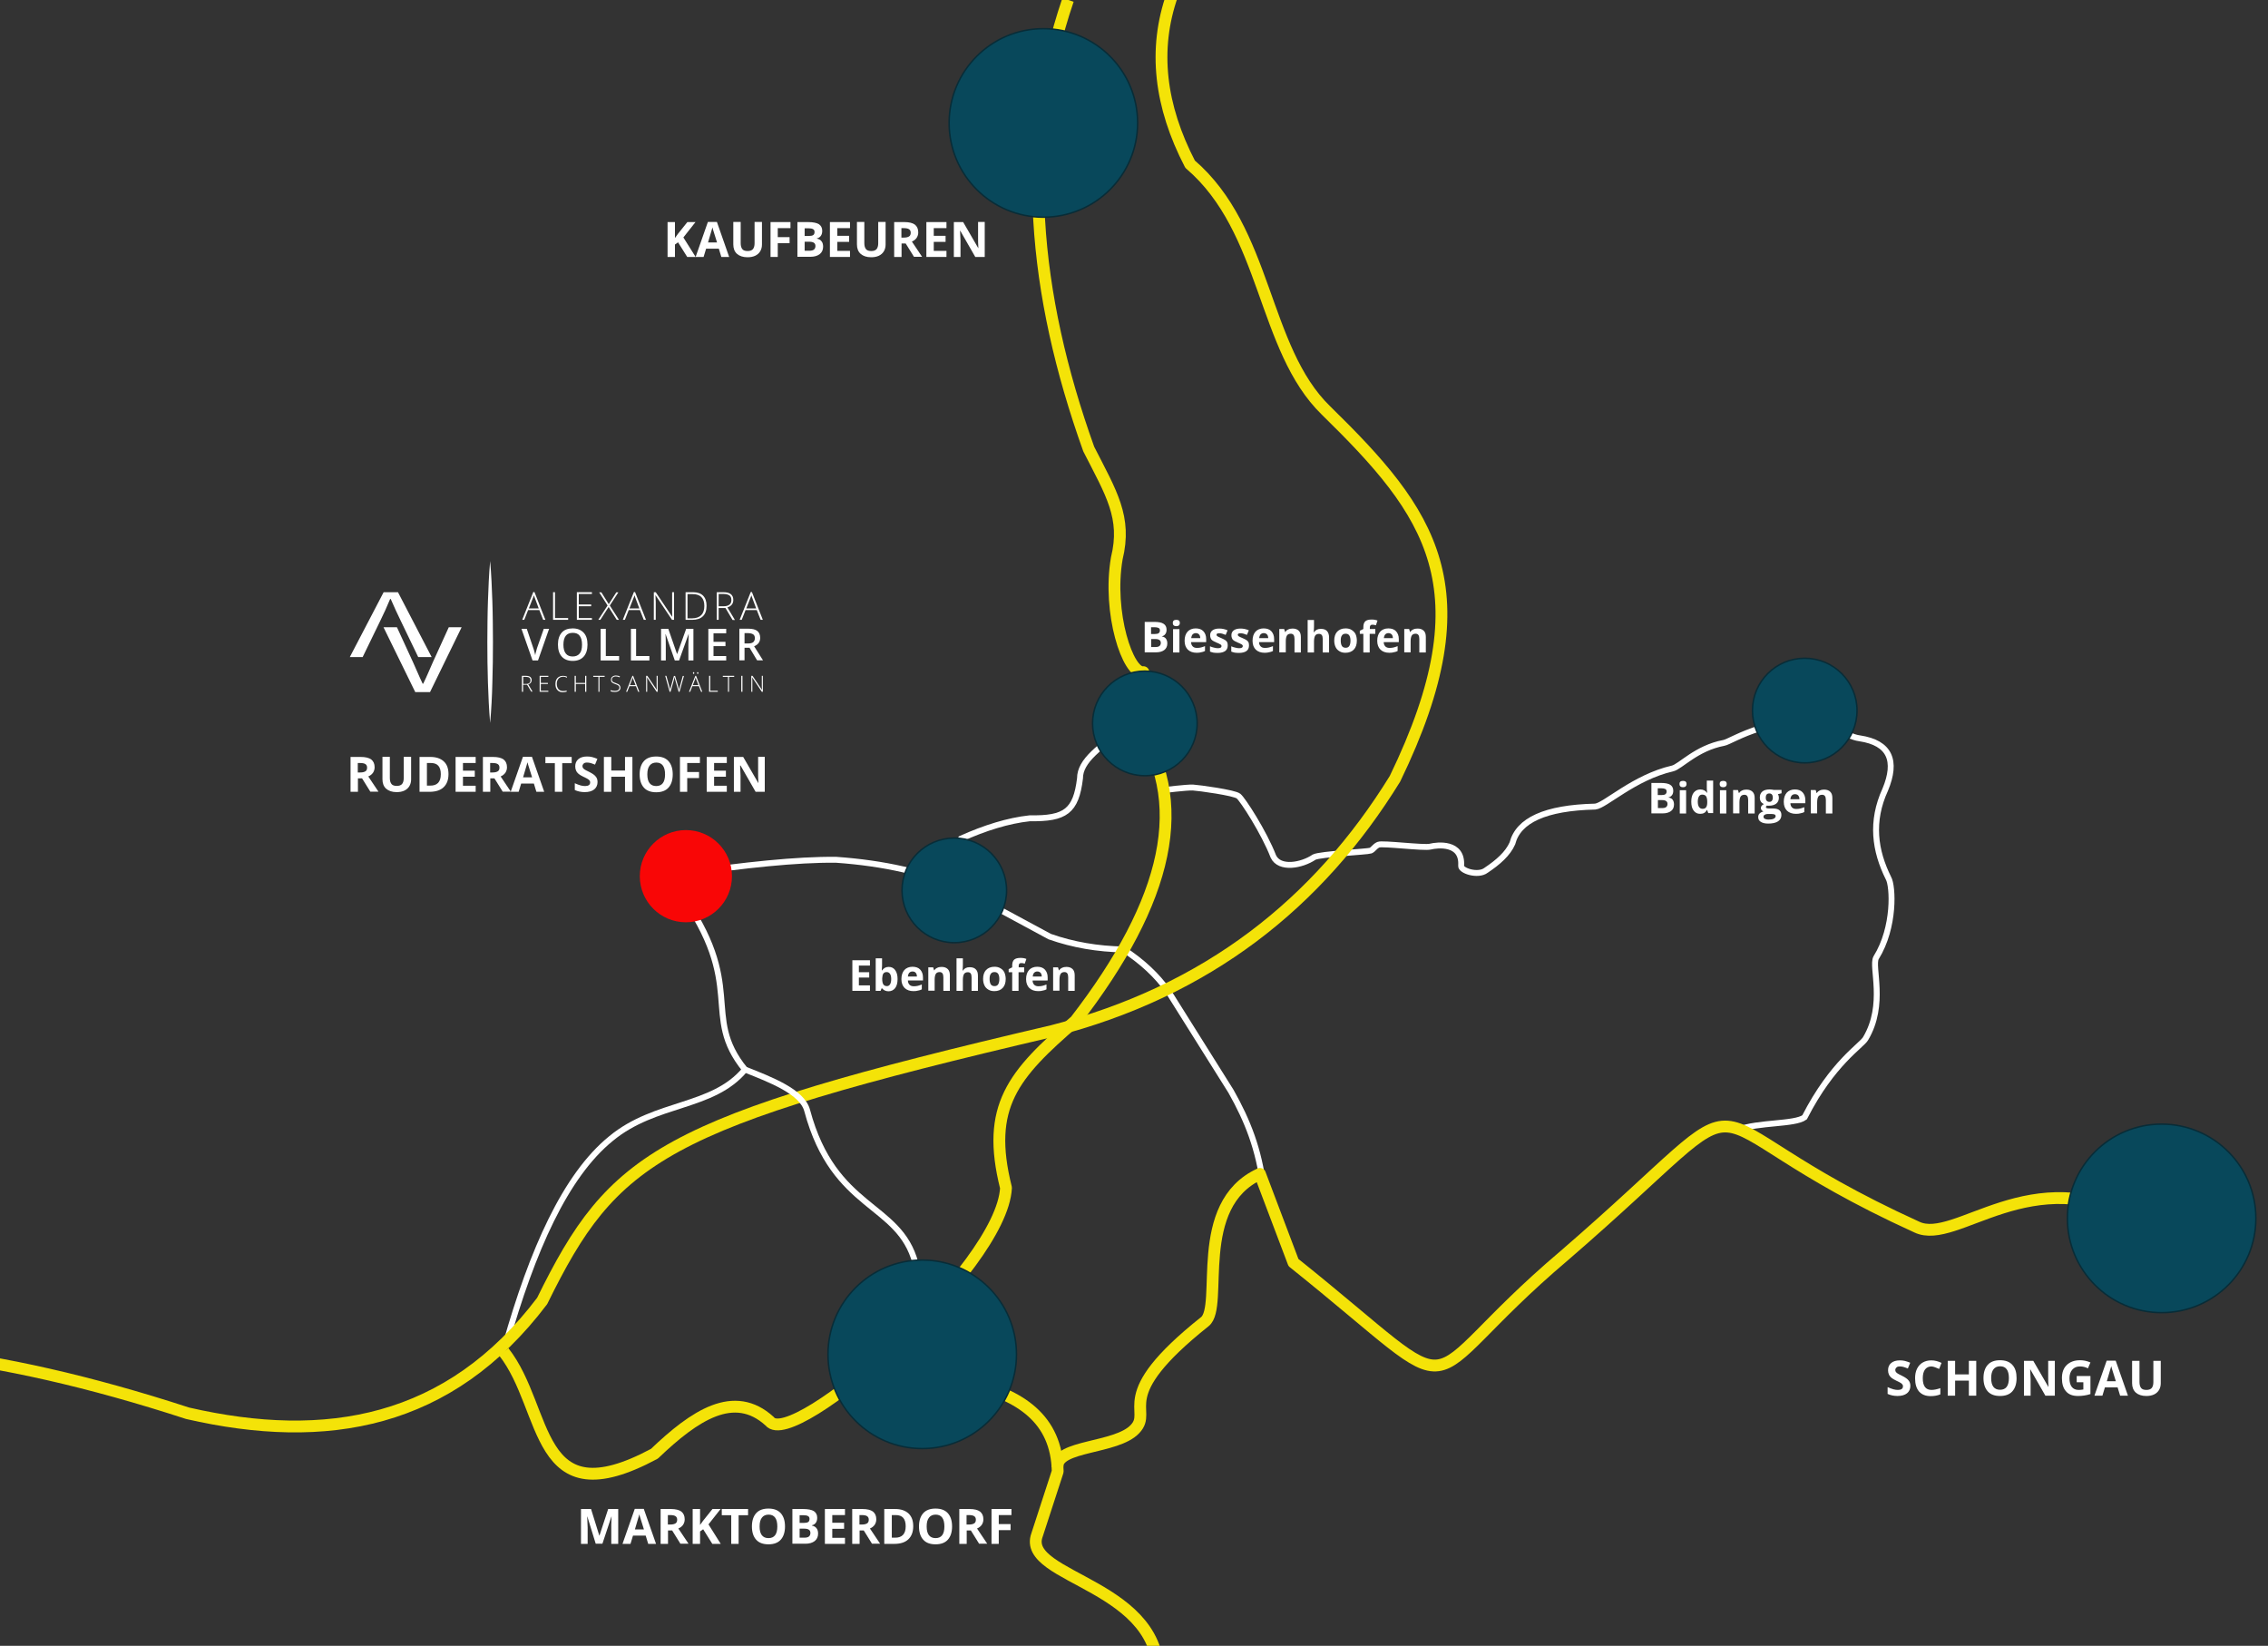 <?xml version="1.0" encoding="utf-8"?>
<!-- Generator: Adobe Illustrator 25.3.0, SVG Export Plug-In . SVG Version: 6.00 Build 0)  -->
<svg version="1.1" id="Ebene_2" xmlns="http://www.w3.org/2000/svg" xmlns:xlink="http://www.w3.org/1999/xlink" x="0px" y="0px"
	 viewBox="0 0 1535.3 1113.9" style="enable-background:new 0 0 1535.3 1113.9;" xml:space="preserve">
<rect x="0" y="0" width="1535.3" height="1113.9" fill="#333333" stroke="none"/>
<style type="text/css">
	.st0{clip-path:url(#SVGID_2_);fill:none;stroke:#FFFFFF;stroke-width:4;stroke-miterlimit:10;}
	.st1{clip-path:url(#SVGID_2_);fill:none;stroke:#F4E308;stroke-width:8;stroke-linejoin:round;stroke-miterlimit:10;}
	.st2{clip-path:url(#SVGID_2_);}
	.st3{fill:#08485B;stroke:#082C37;stroke-miterlimit:10;}
	.st4{clip-path:url(#SVGID_2_);fill:#F90606;}
	.st5{fill:#FFFFFF;}
</style>
<g>
	<defs>
		<rect id="SVGID_1_" x="-11.9" y="-10" width="1559.1" height="1133.9"/>
	</defs>
	<clipPath id="SVGID_2_">
		<use xlink:href="#SVGID_1_"  style="overflow:visible;"/>
	</clipPath>
	<path class="st0" d="M342.3,909.9c18-63.6,40.4-114.2,71.3-139.3c30.3-25.1,68.7-20.3,90.7-46.7c-30.3-37.3,2-56-44.7-120.7"/>
	<path class="st0" d="M787.3,534.8c0,0,16.2-2,20.2-1.8c3.9,0.2,28.1,3.5,30.9,5.8c2.9,2.3,17.3,24.6,23.6,40.9
		c4.2,8.8,19.2,6.1,27.6,0.4c4.2-2.1,36.1-3.6,38.2-4.4c2.1-0.9,2.6-2.8,5.3-4c2.7-1.2,30.8,2.4,35.1,1.3c4.8-1.2,22-3.2,20.9,12.9
		c-0.5,3.4,11.5,7.3,16.9,3.1c8.1-5.4,14.7-11.2,17.8-18.2c4-15.6,22.2-24.1,56-24.9c6.6-0.5,26.3-19.8,52.4-25.8
		c5.3-1.2,16.1-13.8,34.7-17.3c5.3-0.8,35.5-22.1,75.1-10.7c6.1,3.9,12,7,16.9,7.6c20.5,3.1,25.4,15.2,17.3,34.7
		c-9.9,21.6-7.1,41.3,2.2,60c3,5.2,4.5,33.1-8.4,53.8c-3.3,6,6.7,31.6-7.1,54.7c-2.6,4.7-22.4,16.3-41.3,53.3
		c-6.7,4.9-31.3,3.2-44.9,8.4"/>
	<path class="st0" d="M650.9,595.2c-5.4-8.3-6.6-17.3-0.4-27.6c16.3-7.3,31.9-12.2,46.7-13.8c23.9,0.4,31.2-4.7,33.9-27
		c0-12,13.2-21.1,33.2-36.1"/>
	<path class="st0" d="M464,591.2c39.2-5.6,75.1-9.6,102-9.3c32.1,2.3,61,8.5,85.3,20l59.3,32c15.9,5.6,32.6,8.4,50,8.7
		c12.7,8.3,22.6,17.6,30,28l42.7,68c11.3,20,18.9,39.3,22,64.7"/>
	<path class="st1" d="M-189,919.2c80.4-15.3,182.8-6.1,316,37.3c94,21.6,177.2,7,240-76c48.3-98.2,80-120.7,345.3-182.7
		c105-26.9,180-86.4,232-170.7c62.7-129.3,23.7-180.4-46.7-249.3c-43.2-42-39.7-122-92-166.7c-20.4-39.3-25.1-77.6-12-114.7"/>
	<path class="st1" d="M723-0.1c-33.1,96.9-23.7,198.8,14,304c15.3,30,25.8,46.3,19,74c-6.3,36.7,7.5,78.5,18,77
		c3,11.7-8.5,21.4-7,32c40.8,54.1,23.4,123.3-39,204c-42.3,36.3-60.8,58-47,113c-2.7,54.7-144.6,178-160,158
		c-24-21.9-50.7-4.1-78,22c-82,44-71.3-30-102-69"/>
	<path class="st1" d="M656,935.9c34.4,8.2,59.3,24.2,60,60l-14,43c-11,30,88,33,82,100"/>
	<path class="st1" d="M715.9,992.8c-0.9-14.8,39.8-12.2,52.4-25.6c12.7-13.3-17.3-21.3,47.3-72.7c13-10.3-8.7-79,37.3-100l22.7,60
		c125,100,75,87,183.3-4.7c149-128.7,66.3-97.7,238.7-19.3c26.7,12.7,77-46,151-4.7"/>
	<path class="st0" d="M619.7,854.9c-11-41.3-55-35.3-73.3-103.3c-3.3-12.7-24.8-20.9-42-27.7"/>
	<g class="st2">
		<circle class="st3" cx="706.3" cy="83.2" r="63.8"/>
		<circle class="st3" cx="1463.3" cy="824.6" r="63.8"/>
		<circle class="st3" cx="624.3" cy="916.6" r="63.8"/>
		<circle class="st3" cx="775" cy="489.6" r="35.4"/>
		<circle class="st3" cx="646" cy="602.6" r="35.4"/>
		<circle class="st3" cx="1221.7" cy="480.9" r="35.4"/>
	</g>
	<circle class="st4" cx="464.3" cy="593" r="31.2"/>
	<g class="st2">
		<path class="st5" d="M242.3,526.9v9h-5v-23.6h6.9c3.2,0,5.6,0.6,7.1,1.7c1.5,1.2,2.3,2.9,2.3,5.3c0,1.4-0.4,2.6-1.1,3.7
			c-0.8,1.1-1.8,1.9-3.2,2.5c3.5,5.3,5.9,8.7,6.9,10.3h-5.5l-5.6-9H242.3z M242.3,522.8h1.6c1.6,0,2.7-0.3,3.5-0.8s1.1-1.4,1.1-2.5
			c0-1.1-0.4-1.9-1.2-2.4c-0.8-0.5-2-0.7-3.6-0.7h-1.5V522.8z"/>
		<path class="st5" d="M278.3,512.3v15.2c0,1.7-0.4,3.3-1.2,4.6c-0.8,1.3-1.9,2.3-3.4,3s-3.2,1-5.2,1c-3,0-5.4-0.8-7.1-2.3
			s-2.5-3.7-2.5-6.4v-15.2h5v14.4c0,1.8,0.4,3.1,1.1,4s1.9,1.3,3.6,1.3c1.6,0,2.8-0.4,3.6-1.3c0.7-0.9,1.1-2.2,1.1-4v-14.4H278.3z"
			/>
		<path class="st5" d="M303.6,523.9c0,3.9-1.1,6.8-3.3,8.9c-2.2,2.1-5.4,3.1-9.6,3.1H284v-23.6h7.4c3.8,0,6.8,1,9,3
			S303.6,520.2,303.6,523.9z M298.4,524c0-5.1-2.2-7.6-6.7-7.6H289v15.3h2.1C296,531.8,298.4,529.2,298.4,524z"/>
		<path class="st5" d="M322,535.9h-13.6v-23.6H322v4.1h-8.6v5.2h8v4.1h-8v6.1h8.6V535.9z"/>
		<path class="st5" d="M331.9,526.9v9h-5v-23.6h6.9c3.2,0,5.6,0.6,7.1,1.7c1.5,1.2,2.3,2.9,2.3,5.3c0,1.4-0.4,2.6-1.1,3.7
			c-0.8,1.1-1.8,1.9-3.2,2.5c3.5,5.3,5.9,8.7,6.9,10.3h-5.5l-5.6-9H331.9z M331.9,522.8h1.6c1.6,0,2.7-0.3,3.5-0.8s1.1-1.4,1.1-2.5
			c0-1.1-0.4-1.9-1.2-2.4c-0.8-0.5-2-0.7-3.6-0.7h-1.5V522.8z"/>
		<path class="st5" d="M363.1,535.9l-1.7-5.6h-8.6l-1.7,5.6h-5.4l8.3-23.7h6.1l8.3,23.7H363.1z M360.2,526.1c-1.6-5.1-2.5-8-2.7-8.6
			c-0.2-0.7-0.3-1.2-0.4-1.6c-0.4,1.4-1.4,4.8-3,10.2H360.2z"/>
		<path class="st5" d="M380.6,535.9h-5v-19.4h-6.4v-4.2H387v4.2h-6.4V535.9z"/>
		<path class="st5" d="M404.5,529.3c0,2.1-0.8,3.8-2.3,5c-1.5,1.2-3.7,1.8-6.4,1.8c-2.5,0-4.7-0.5-6.7-1.4v-4.6
			c1.6,0.7,2.9,1.2,4,1.5s2.1,0.4,3,0.4c1.1,0,1.9-0.2,2.5-0.6s0.9-1,0.9-1.9c0-0.5-0.1-0.9-0.4-1.2c-0.3-0.4-0.6-0.7-1.1-1
			c-0.5-0.3-1.5-0.9-3.1-1.6c-1.4-0.7-2.5-1.3-3.2-1.9s-1.3-1.3-1.7-2.2s-0.6-1.8-0.6-2.9c0-2.1,0.7-3.7,2.1-4.9s3.4-1.8,5.9-1.8
			c1.2,0,2.4,0.1,3.5,0.4c1.1,0.3,2.3,0.7,3.5,1.2l-1.6,3.9c-1.3-0.5-2.3-0.9-3.1-1.1c-0.8-0.2-1.6-0.3-2.4-0.3
			c-0.9,0-1.7,0.2-2.2,0.7s-0.8,1-0.8,1.7c0,0.4,0.1,0.8,0.3,1.2c0.2,0.3,0.5,0.6,1,1c0.4,0.3,1.5,0.9,3.2,1.7
			c2.2,1.1,3.7,2.1,4.5,3.2C404.1,526.5,404.5,527.8,404.5,529.3z"/>
		<path class="st5" d="M428.1,535.9h-5v-10.2h-9.3v10.2h-5v-23.6h5v9.2h9.3v-9.2h5V535.9z"/>
		<path class="st5" d="M455.4,524.1c0,3.9-1,6.9-2.9,9s-4.7,3.1-8.3,3.1s-6.4-1-8.3-3.1s-2.9-5.1-2.9-9s1-6.9,2.9-9
			c1.9-2.1,4.7-3.1,8.3-3.1s6.4,1,8.3,3.1C454.4,517.2,455.4,520.2,455.4,524.1z M438.2,524.1c0,2.6,0.5,4.6,1.5,5.9s2.5,2,4.5,2
			c4,0,6-2.6,6-7.9c0-5.3-2-8-5.9-8c-2,0-3.5,0.7-4.5,2C438.7,519.5,438.2,521.4,438.2,524.1z"/>
		<path class="st5" d="M465.2,535.9h-4.9v-23.6h13.5v4.1h-8.6v6.1h8v4.1h-8V535.9z"/>
		<path class="st5" d="M492,535.9h-13.6v-23.6H492v4.1h-8.6v5.2h8v4.1h-8v6.1h8.6V535.9z"/>
		<path class="st5" d="M517.8,535.9h-6.3l-10.2-17.8H501c0.2,3.1,0.3,5.4,0.3,6.7v11.1h-4.5v-23.6h6.3l10.2,17.6h0.1
			c-0.2-3.1-0.2-5.2-0.2-6.5v-11.2h4.5V535.9z"/>
	</g>
	<g id="_x31_b_Logo_Pfade_2_farbig" class="st2">
		<g>
			<g>
				<line class="st5" x1="331.8" y1="489.3" x2="331.8" y2="379.8"/>
				<path class="st5" d="M331.8,489.3c-0.8-9.1-1.2-18.3-1.5-27.4c-0.3-9.1-0.4-18.3-0.4-27.4l0.1-13.7c0.1-4.6,0.1-9.1,0.3-13.7
					c0.3-9.1,0.7-18.3,1.5-27.4c0.8,9.1,1.2,18.3,1.5,27.4c0.2,4.6,0.2,9.1,0.3,13.7l0.1,13.7c0,9.1-0.1,18.3-0.4,27.4
					C333.1,471.1,332.6,480.2,331.8,489.3z"/>
			</g>
			<g>
				<g>
					<path class="st5" d="M354.1,463.5v4.7h-0.8v-10.8h2.6c1.3,0,2.3,0.2,3,0.7c0.6,0.5,1,1.2,1,2.2c0,0.7-0.2,1.3-0.6,1.8
						c-0.4,0.5-1,0.9-1.7,1.1l2.9,4.9h-0.9l-2.8-4.7H354.1z M354.1,462.9h2.1c0.9,0,1.6-0.2,2.1-0.6c0.5-0.4,0.8-1,0.8-1.8
						c0-0.8-0.2-1.4-0.7-1.8s-1.3-0.6-2.4-0.6h-1.8V462.9z"/>
					<path class="st5" d="M371.2,468.2h-5.9v-10.8h5.9v0.7h-5.1v4.1h4.8v0.7h-4.8v4.6h5.1V468.2z"/>
					<path class="st5" d="M381.3,458c-1.3,0-2.4,0.4-3.2,1.3c-0.8,0.9-1.2,2-1.2,3.5c0,1.5,0.4,2.7,1.1,3.6c0.7,0.8,1.8,1.3,3.1,1.3
						c0.9,0,1.7-0.1,2.5-0.3v0.7c-0.7,0.2-1.6,0.4-2.7,0.4c-1.5,0-2.7-0.5-3.6-1.5c-0.9-1-1.3-2.3-1.3-4.1c0-1.1,0.2-2.1,0.6-2.9
						c0.4-0.8,1-1.5,1.8-1.9c0.8-0.5,1.7-0.7,2.7-0.7c1,0,2,0.2,2.8,0.6l-0.3,0.7C383,458.2,382.2,458,381.3,458z"/>
					<path class="st5" d="M396.9,468.2h-0.8v-5.3h-6.3v5.3h-0.8v-10.8h0.8v4.8h6.3v-4.8h0.8V468.2z"/>
					<path class="st5" d="M405.9,468.2h-0.8v-10.1h-3.5v-0.7h7.7v0.7h-3.5V468.2z"/>
					<path class="st5" d="M420,465.4c0,0.9-0.3,1.6-1,2.1c-0.7,0.5-1.5,0.8-2.6,0.8c-1.3,0-2.3-0.1-3-0.4v-0.8
						c0.8,0.3,1.8,0.5,3,0.5c0.9,0,1.6-0.2,2.1-0.6c0.5-0.4,0.8-0.9,0.8-1.6c0-0.4-0.1-0.7-0.3-1c-0.2-0.3-0.5-0.5-0.8-0.7
						s-1-0.5-1.7-0.7c-1.1-0.4-1.9-0.8-2.3-1.2c-0.4-0.4-0.6-1-0.6-1.8c0-0.8,0.3-1.5,0.9-2c0.6-0.5,1.4-0.8,2.4-0.8
						c1,0,2,0.2,2.8,0.6l-0.3,0.6c-0.9-0.4-1.7-0.6-2.6-0.6c-0.8,0-1.4,0.2-1.9,0.6s-0.7,0.9-0.7,1.5c0,0.4,0.1,0.7,0.2,1
						c0.1,0.3,0.4,0.5,0.7,0.7c0.3,0.2,0.9,0.4,1.7,0.7c0.8,0.3,1.5,0.6,1.9,0.8c0.4,0.3,0.7,0.6,0.9,0.9
						C419.9,464.5,420,464.9,420,465.4z"/>
					<path class="st5" d="M430.5,464.4h-4.4l-1.5,3.8h-0.8l4.3-10.8h0.5l4.2,10.8H432L430.5,464.4z M426.4,463.7h3.8l-1.5-3.9
						c-0.1-0.3-0.3-0.7-0.4-1.3c-0.1,0.5-0.3,0.9-0.4,1.3L426.4,463.7z"/>
					<path class="st5" d="M445.3,468.2h-0.8l-6.4-9.6h-0.1c0.1,1.1,0.1,2,0.1,2.6v7h-0.7v-10.8h0.8l6.4,9.5h0c0-0.9-0.1-1.7-0.1-2.5
						v-7h0.7V468.2z"/>
					<path class="st5" d="M460,468.2h-0.6l-2.4-8.3c-0.2-0.7-0.3-1.2-0.4-1.7c-0.1,0.4-0.2,0.9-0.3,1.5c-0.1,0.6-0.9,3.4-2.4,8.5
						h-0.6l-3-10.8h0.8l1.9,6.9c0.1,0.3,0.1,0.5,0.2,0.8c0.1,0.2,0.1,0.5,0.2,0.7c0.1,0.2,0.1,0.4,0.1,0.6s0.1,0.4,0.1,0.6
						c0.1-0.7,0.4-1.7,0.8-3l1.8-6.5h0.8l2.2,7.5c0.3,0.9,0.4,1.6,0.5,2.1c0.1-0.4,0.1-0.7,0.2-1.1c0.1-0.4,0.9-3.2,2.3-8.5h0.8
						L460,468.2z"/>
					<path class="st5" d="M473.1,464.4h-4.4l-1.5,3.8h-0.8l4.3-10.8h0.5l4.2,10.8h-0.8L473.1,464.4z M469,463.7h3.8l-1.5-3.9
						c-0.1-0.3-0.3-0.7-0.4-1.3c-0.1,0.5-0.3,0.9-0.4,1.3L469,463.7z M469.1,455.5c0-0.2,0-0.4,0.1-0.5c0.1-0.1,0.2-0.1,0.3-0.1
						c0.3,0,0.5,0.2,0.5,0.6c0,0.4-0.2,0.6-0.5,0.6C469.2,456.1,469.1,455.9,469.1,455.5z M471.9,455.5c0-0.2,0-0.4,0.1-0.5
						c0.1-0.1,0.2-0.1,0.3-0.1c0.3,0,0.5,0.2,0.5,0.6c0,0.4-0.2,0.6-0.5,0.6C472,456.1,471.9,455.9,471.9,455.5z"/>
					<path class="st5" d="M480,468.2v-10.8h0.8v10.1h5.1v0.7H480z"/>
					<path class="st5" d="M493.6,468.2h-0.8v-10.1h-3.5v-0.7h7.7v0.7h-3.5V468.2z"/>
					<path class="st5" d="M501.8,468.2v-10.8h0.8v10.8H501.8z"/>
					<path class="st5" d="M516.5,468.2h-0.8l-6.4-9.6h-0.1c0.1,1.1,0.1,2,0.1,2.6v7h-0.7v-10.8h0.8l6.4,9.5h0c0-0.9-0.1-1.7-0.1-2.5
						v-7h0.7V468.2z"/>
				</g>
				<g>
					<path class="st5" d="M368.1,425.6h3.6l-7.5,21.4h-3.7l-7.5-21.4h3.6l4.5,13.3c0.2,0.6,0.5,1.4,0.7,2.4c0.3,1,0.4,1.7,0.5,2.2
						c0.1-0.7,0.3-1.6,0.6-2.6c0.3-1,0.5-1.7,0.6-2.2L368.1,425.6z"/>
					<path class="st5" d="M397.7,436.3c0,3.5-0.9,6.2-2.6,8.1c-1.7,1.9-4.2,2.9-7.4,2.9c-3.2,0-5.7-1-7.4-2.9
						c-1.7-1.9-2.6-4.6-2.6-8.2c0-3.5,0.9-6.2,2.6-8.1c1.7-1.9,4.2-2.8,7.4-2.8c3.2,0,5.6,1,7.4,2.9
						C396.9,430.1,397.7,432.8,397.7,436.3z M381.4,436.3c0,2.6,0.5,4.6,1.6,6c1.1,1.4,2.6,2,4.7,2c2.1,0,3.6-0.7,4.7-2
						c1.1-1.3,1.6-3.3,1.6-6c0-2.6-0.5-4.6-1.6-6c-1-1.4-2.6-2-4.7-2c-2.1,0-3.7,0.7-4.7,2C382,431.6,381.4,433.6,381.4,436.3z"/>
					<path class="st5" d="M406.6,447v-21.4h3.5V444h9v3H406.6z"/>
					<path class="st5" d="M427.1,447v-21.4h3.5V444h9v3H427.1z"/>
					<path class="st5" d="M456.8,447l-6.2-17.8h-0.1c0.2,2.6,0.2,5.1,0.2,7.5V447h-3.2v-21.4h4.9l5.9,17h0.1l6.1-17h4.9V447h-3.4
						v-10.6c0-1.1,0-2.4,0.1-4.1c0.1-1.7,0.1-2.7,0.1-3.1h-0.1l-6.4,17.8H456.8z"/>
					<path class="st5" d="M491.6,447h-12.1v-21.4h12.1v3H483v5.8h8.1v2.9H483v6.7h8.6V447z"/>
					<path class="st5" d="M504,438.4v8.5h-3.5v-21.4h6c2.8,0,4.8,0.5,6.1,1.5s2,2.6,2,4.7c0,2.7-1.4,4.6-4.1,5.7l6,9.5h-4l-5.1-8.5
						H504z M504,435.5h2.4c1.6,0,2.8-0.3,3.5-0.9c0.7-0.6,1.1-1.5,1.1-2.7c0-1.2-0.4-2.1-1.2-2.6c-0.8-0.5-2-0.8-3.6-0.8H504V435.5z
						"/>
				</g>
				<g>
					<path class="st5" d="M365.1,412.9h-7.6l-2.6,6.6h-1.4l7.5-18.8h0.8l7.4,18.8h-1.5L365.1,412.9z M358,411.8h6.7l-2.5-6.7
						c-0.2-0.5-0.5-1.3-0.8-2.2c-0.2,0.8-0.5,1.6-0.8,2.2L358,411.8z"/>
					<path class="st5" d="M374.4,419.5v-18.7h1.3v17.5h8.9v1.2H374.4z"/>
					<path class="st5" d="M400.7,419.5h-10.2v-18.7h10.2v1.2h-8.9v7.1h8.4v1.2h-8.4v8h8.9V419.5z"/>
					<path class="st5" d="M419,419.5h-1.5l-5.5-8.7l-5.6,8.7h-1.4l6.3-9.7l-5.7-8.9h1.5l5,8l5.1-8h1.4l-5.8,8.9L419,419.5z"/>
					<path class="st5" d="M433.2,412.9h-7.6l-2.6,6.6h-1.4l7.5-18.8h0.8l7.4,18.8h-1.5L433.2,412.9z M426.1,411.8h6.7l-2.5-6.7
						c-0.2-0.5-0.5-1.3-0.8-2.2c-0.2,0.8-0.5,1.6-0.8,2.2L426.1,411.8z"/>
					<path class="st5" d="M456.2,419.5h-1.3l-11.1-16.6h-0.1c0.1,2,0.2,3.5,0.2,4.5v12.1h-1.3v-18.7h1.3l11.1,16.6h0.1
						c-0.1-1.5-0.1-3-0.1-4.4v-12.2h1.3V419.5z"/>
					<path class="st5" d="M478.3,410c0,3.1-0.8,5.5-2.5,7.1c-1.6,1.6-4.1,2.4-7.2,2.4h-4.5v-18.7h5c3,0,5.3,0.8,6.8,2.3
						C477.5,404.7,478.3,407,478.3,410z M476.8,410.1c0-2.7-0.7-4.7-2-6c-1.4-1.4-3.4-2-6-2h-3.4v16.4h3.1
						C474,418.4,476.8,415.6,476.8,410.1z"/>
					<path class="st5" d="M486.5,411.4v8.1h-1.3v-18.7h4.4c2.3,0,4,0.4,5.1,1.3c1.1,0.9,1.7,2.1,1.7,3.9c0,1.3-0.3,2.3-1,3.2
						c-0.7,0.9-1.7,1.5-3,1.9l5.1,8.5h-1.6l-4.8-8.1H486.5z M486.5,410.3h3.6c1.6,0,2.8-0.4,3.7-1.1c0.9-0.7,1.3-1.7,1.3-3.1
						c0-1.4-0.4-2.5-1.3-3.1s-2.2-1-4.2-1h-3.1V410.3z"/>
					<path class="st5" d="M512.3,412.9h-7.6l-2.6,6.6h-1.4l7.5-18.8h0.8l7.4,18.8h-1.5L512.3,412.9z M505.2,411.8h6.7l-2.5-6.7
						c-0.2-0.5-0.5-1.3-0.8-2.2c-0.2,0.8-0.5,1.6-0.8,2.2L505.2,411.8z"/>
				</g>
			</g>
			<g>
				<g>
					<g>
						<path class="st5" d="M259.7,400.8h9.7l22.8,43.9h-9.1l-11.8-24.5c-2.4-4.9-4.6-9.7-6.8-14.8h-0.4c-2.1,5.1-4.3,9.9-6.7,14.8
							l-11.9,24.5h-8.7L259.7,400.8z"/>
					</g>
				</g>
				<g>
					<g>
						<path class="st5" d="M259.6,424.5h9.1l10.9,23.7c2.4,5.2,4,9.3,6.5,14.5h0.4c2.5-5.1,4.2-9.3,6.5-14.5l10.8-23.7h8.7
							l-21.4,43.9h-10L259.6,424.5z"/>
					</g>
				</g>
			</g>
		</g>
	</g>
	<g class="st2">
		<g>
			<g>
				<path class="st5" d="M588.9,670.6h-11.9v-20.7h11.9v3.6h-7.5v4.5h7v3.6h-7v5.3h7.5V670.6z"/>
				<path class="st5" d="M601.6,654.4c1.9,0,3.3,0.7,4.4,2.2c1.1,1.5,1.6,3.5,1.6,6c0,2.6-0.5,4.6-1.6,6.1c-1.1,1.4-2.6,2.2-4.5,2.2
					c-1.9,0-3.3-0.7-4.4-2h-0.3l-0.7,1.7h-3.3v-22h4.3v5.1c0,0.7-0.1,1.7-0.2,3.1h0.2C598.2,655.2,599.7,654.4,601.6,654.4z
					 M600.3,657.9c-1.1,0-1.8,0.3-2.3,1s-0.7,1.7-0.8,3.2v0.5c0,1.7,0.3,2.9,0.8,3.7c0.5,0.7,1.3,1.1,2.4,1.1c0.9,0,1.6-0.4,2.1-1.2
					c0.5-0.8,0.8-2,0.8-3.6s-0.3-2.7-0.8-3.5C601.9,658.3,601.2,657.9,600.3,657.9z"/>
				<path class="st5" d="M618.4,670.8c-2.5,0-4.5-0.7-6-2.1c-1.4-1.4-2.2-3.4-2.2-6c0-2.7,0.7-4.7,2-6.2c1.3-1.4,3.2-2.2,5.5-2.2
					c2.2,0,4,0.6,5.2,1.9s1.9,3,1.9,5.3v2.1h-10.2c0,1.2,0.4,2.2,1.1,2.9c0.7,0.7,1.6,1,2.9,1c1,0,1.9-0.1,2.7-0.3s1.7-0.5,2.7-0.9
					v3.3c-0.8,0.4-1.6,0.7-2.4,0.8C620.6,670.7,619.6,670.8,618.4,670.8z M617.7,657.5c-0.9,0-1.6,0.3-2.2,0.9
					c-0.5,0.6-0.8,1.4-0.9,2.5h6.1c0-1.1-0.3-1.9-0.8-2.5C619.4,657.8,618.7,657.5,617.7,657.5z"/>
				<path class="st5" d="M642.9,670.6h-4.3v-9.2c0-1.1-0.2-2-0.6-2.6c-0.4-0.6-1.1-0.9-1.9-0.9c-1.2,0-2.1,0.4-2.6,1.2
					c-0.5,0.8-0.8,2.1-0.8,4v7.4h-4.3v-15.8h3.3l0.6,2h0.2c0.5-0.8,1.1-1.3,2-1.7c0.8-0.4,1.8-0.6,2.9-0.6c1.8,0,3.2,0.5,4.2,1.5
					s1.4,2.4,1.4,4.3V670.6z"/>
				<path class="st5" d="M662,670.6h-4.3v-9.2c0-2.3-0.8-3.4-2.5-3.4c-1.2,0-2.1,0.4-2.6,1.2s-0.8,2.2-0.8,4v7.4h-4.3v-22h4.3v4.5
					c0,0.3,0,1.2-0.1,2.5l-0.1,1.3h0.2c1-1.5,2.5-2.3,4.6-2.3c1.9,0,3.3,0.5,4.2,1.5c1,1,1.4,2.4,1.4,4.3V670.6z"/>
				<path class="st5" d="M680.8,662.6c0,2.6-0.7,4.6-2,6c-1.4,1.5-3.3,2.2-5.7,2.2c-1.5,0-2.9-0.3-4-1c-1.2-0.7-2.1-1.6-2.7-2.9
					s-0.9-2.7-0.9-4.4c0-2.6,0.7-4.6,2-6c1.4-1.4,3.2-2.2,5.7-2.2c1.5,0,2.9,0.3,4,1c1.2,0.7,2.1,1.6,2.7,2.8
					C680.5,659.5,680.8,661,680.8,662.6z M669.9,662.6c0,1.6,0.3,2.8,0.8,3.6c0.5,0.8,1.4,1.2,2.5,1.2c1.2,0,2-0.4,2.5-1.2
					c0.5-0.8,0.8-2,0.8-3.6c0-1.6-0.3-2.7-0.8-3.5c-0.5-0.8-1.3-1.2-2.5-1.2c-1.2,0-2,0.4-2.5,1.2
					C670.1,659.9,669.9,661,669.9,662.6z"/>
				<path class="st5" d="M693.2,658h-3.7v12.6h-4.3V658h-2.4v-2.1l2.4-1.2v-1.2c0-1.8,0.4-3.1,1.3-4c0.9-0.8,2.3-1.2,4.3-1.2
					c1.5,0,2.8,0.2,4,0.7l-1.1,3.2c-0.9-0.3-1.7-0.4-2.4-0.4c-0.6,0-1.1,0.2-1.3,0.5c-0.3,0.4-0.4,0.8-0.4,1.4v1h3.7V658z"/>
				<path class="st5" d="M702.8,670.8c-2.5,0-4.5-0.7-6-2.1c-1.4-1.4-2.2-3.4-2.2-6c0-2.7,0.7-4.7,2-6.2c1.3-1.4,3.2-2.2,5.5-2.2
					c2.2,0,4,0.6,5.2,1.9s1.9,3,1.9,5.3v2.1H699c0,1.2,0.4,2.2,1.1,2.9c0.7,0.7,1.6,1,2.9,1c1,0,1.9-0.1,2.7-0.3s1.7-0.5,2.7-0.9
					v3.3c-0.8,0.4-1.6,0.7-2.4,0.8C705.1,670.7,704,670.8,702.8,670.8z M702.2,657.5c-0.9,0-1.6,0.3-2.2,0.9
					c-0.5,0.6-0.8,1.4-0.9,2.5h6.1c0-1.1-0.3-1.9-0.8-2.5C703.8,657.8,703.1,657.5,702.2,657.5z"/>
				<path class="st5" d="M727.4,670.6h-4.3v-9.2c0-1.1-0.2-2-0.6-2.6c-0.4-0.6-1.1-0.9-1.9-0.9c-1.2,0-2.1,0.4-2.6,1.2
					c-0.5,0.8-0.8,2.1-0.8,4v7.4h-4.3v-15.8h3.3l0.6,2h0.2c0.5-0.8,1.1-1.3,2-1.7c0.8-0.4,1.8-0.6,2.9-0.6c1.8,0,3.2,0.5,4.2,1.5
					s1.4,2.4,1.4,4.3V670.6z"/>
			</g>
		</g>
		<g>
			<g>
				<path class="st5" d="M774.9,420.9h6.4c2.9,0,5.1,0.4,6.4,1.3c1.3,0.8,2,2.2,2,4c0,1.2-0.3,2.3-0.9,3c-0.6,0.8-1.4,1.3-2.3,1.4
					v0.1c1.3,0.3,2.3,0.8,2.8,1.6c0.6,0.8,0.9,1.9,0.9,3.2c0,1.9-0.7,3.4-2,4.4s-3.2,1.6-5.6,1.6h-7.7V420.9z M779.3,429.1h2.5
					c1.2,0,2.1-0.2,2.6-0.6c0.5-0.4,0.8-1,0.8-1.8c0-0.8-0.3-1.4-0.9-1.7c-0.6-0.3-1.5-0.5-2.8-0.5h-2.3V429.1z M779.3,432.5v5.4
					h2.9c1.2,0,2.1-0.2,2.7-0.7c0.6-0.5,0.9-1.2,0.9-2.1c0-1.7-1.2-2.6-3.7-2.6H779.3z"/>
				<path class="st5" d="M793.9,421.6c0-1.4,0.8-2.1,2.4-2.1c1.6,0,2.4,0.7,2.4,2.1c0,0.7-0.2,1.2-0.6,1.6c-0.4,0.4-1,0.6-1.8,0.6
					C794.7,423.8,793.9,423,793.9,421.6z M798.4,441.6h-4.3v-15.8h4.3V441.6z"/>
				<path class="st5" d="M810.1,441.8c-2.5,0-4.5-0.7-6-2.1c-1.4-1.4-2.2-3.4-2.2-6c0-2.7,0.7-4.7,2-6.2c1.3-1.4,3.2-2.2,5.5-2.2
					c2.2,0,4,0.6,5.2,1.9s1.9,3,1.9,5.3v2.1h-10.2c0,1.2,0.4,2.2,1.1,2.9s1.6,1,2.9,1c1,0,1.9-0.1,2.7-0.3s1.7-0.5,2.7-0.9v3.3
					c-0.8,0.4-1.6,0.7-2.4,0.8C812.4,441.7,811.3,441.8,810.1,441.8z M809.5,428.5c-0.9,0-1.6,0.3-2.2,0.9c-0.5,0.6-0.8,1.4-0.9,2.5
					h6.1c0-1.1-0.3-1.9-0.8-2.5C811.1,428.8,810.4,428.5,809.5,428.5z"/>
				<path class="st5" d="M831.1,436.9c0,1.6-0.6,2.9-1.7,3.7s-2.8,1.3-5.1,1.3c-1.2,0-2.1-0.1-2.9-0.2c-0.8-0.2-1.6-0.4-2.3-0.7
					v-3.6c0.8,0.4,1.7,0.7,2.7,0.9c1,0.3,1.9,0.4,2.7,0.4c1.6,0,2.4-0.5,2.4-1.4c0-0.3-0.1-0.6-0.3-0.8c-0.2-0.2-0.6-0.5-1.1-0.7
					c-0.5-0.3-1.2-0.6-2-0.9c-1.2-0.5-2.1-1-2.7-1.4c-0.6-0.4-1-0.9-1.2-1.5c-0.3-0.6-0.4-1.3-0.4-2.1c0-1.4,0.5-2.5,1.6-3.3
					c1.1-0.8,2.6-1.2,4.6-1.2c1.9,0,3.8,0.4,5.6,1.2l-1.3,3.1c-0.8-0.3-1.5-0.6-2.2-0.8c-0.7-0.2-1.4-0.3-2.1-0.3
					c-1.3,0-1.9,0.3-1.9,1c0,0.4,0.2,0.7,0.6,1c0.4,0.3,1.3,0.7,2.7,1.3c1.2,0.5,2.1,1,2.7,1.4c0.6,0.4,1,0.9,1.3,1.5
					C831,435.4,831.1,436.1,831.1,436.9z"/>
				<path class="st5" d="M845.5,436.9c0,1.6-0.6,2.9-1.7,3.7s-2.8,1.3-5.1,1.3c-1.2,0-2.1-0.1-2.9-0.2c-0.8-0.2-1.6-0.4-2.3-0.7
					v-3.6c0.8,0.4,1.7,0.7,2.7,0.9c1,0.3,1.9,0.4,2.7,0.4c1.6,0,2.4-0.5,2.4-1.4c0-0.3-0.1-0.6-0.3-0.8c-0.2-0.2-0.6-0.5-1.1-0.7
					c-0.5-0.3-1.2-0.6-2-0.9c-1.2-0.5-2.1-1-2.7-1.4c-0.6-0.4-1-0.9-1.2-1.5c-0.3-0.6-0.4-1.3-0.4-2.1c0-1.4,0.5-2.5,1.6-3.3
					c1.1-0.8,2.6-1.2,4.6-1.2c1.9,0,3.8,0.4,5.6,1.2l-1.3,3.1c-0.8-0.3-1.5-0.6-2.2-0.8c-0.7-0.2-1.4-0.3-2.1-0.3
					c-1.3,0-1.9,0.3-1.9,1c0,0.4,0.2,0.7,0.6,1c0.4,0.3,1.3,0.7,2.7,1.3c1.2,0.5,2.1,1,2.7,1.4c0.6,0.4,1,0.9,1.3,1.5
					C845.4,435.4,845.5,436.1,845.5,436.9z"/>
				<path class="st5" d="M856.1,441.8c-2.5,0-4.5-0.7-6-2.1c-1.4-1.4-2.2-3.4-2.2-6c0-2.7,0.7-4.7,2-6.2c1.3-1.4,3.2-2.2,5.5-2.2
					c2.2,0,4,0.6,5.2,1.9s1.9,3,1.9,5.3v2.1h-10.2c0,1.2,0.4,2.2,1.1,2.9s1.6,1,2.9,1c1,0,1.9-0.1,2.7-0.3s1.7-0.5,2.7-0.9v3.3
					c-0.8,0.4-1.6,0.7-2.4,0.8C858.3,441.7,857.3,441.8,856.1,441.8z M855.5,428.5c-0.9,0-1.6,0.3-2.2,0.9c-0.5,0.6-0.8,1.4-0.9,2.5
					h6.1c0-1.1-0.3-1.9-0.8-2.5C857.1,428.8,856.4,428.5,855.5,428.5z"/>
				<path class="st5" d="M880.6,441.6h-4.3v-9.2c0-1.1-0.2-2-0.6-2.6c-0.4-0.6-1.1-0.9-1.9-0.9c-1.2,0-2.1,0.4-2.6,1.2
					c-0.5,0.8-0.8,2.1-0.8,4v7.4H866v-15.8h3.3l0.6,2h0.2c0.5-0.8,1.1-1.3,2-1.7c0.8-0.4,1.8-0.6,2.9-0.6c1.8,0,3.2,0.5,4.2,1.5
					c1,1,1.4,2.4,1.4,4.3V441.6z"/>
				<path class="st5" d="M899.7,441.6h-4.3v-9.2c0-2.3-0.8-3.4-2.5-3.4c-1.2,0-2.1,0.4-2.6,1.2s-0.8,2.2-0.8,4v7.4h-4.3v-22h4.3v4.5
					c0,0.3,0,1.2-0.1,2.5l-0.1,1.3h0.2c1-1.5,2.5-2.3,4.6-2.3c1.9,0,3.3,0.5,4.2,1.5s1.4,2.4,1.4,4.3V441.6z"/>
				<path class="st5" d="M918.5,433.6c0,2.6-0.7,4.6-2,6s-3.3,2.2-5.7,2.2c-1.5,0-2.9-0.3-4-1c-1.2-0.7-2.1-1.6-2.7-2.9
					s-0.9-2.7-0.9-4.4c0-2.6,0.7-4.6,2-6c1.4-1.4,3.2-2.2,5.7-2.2c1.5,0,2.9,0.3,4,1s2.1,1.6,2.7,2.8S918.5,432,918.5,433.6z
					 M907.6,433.6c0,1.6,0.3,2.8,0.8,3.6c0.5,0.8,1.4,1.2,2.5,1.2c1.2,0,2-0.4,2.5-1.2c0.5-0.8,0.8-2,0.8-3.6c0-1.6-0.3-2.7-0.8-3.5
					s-1.3-1.2-2.5-1.2c-1.2,0-2,0.4-2.5,1.2C907.8,430.9,907.6,432,907.6,433.6z"/>
				<path class="st5" d="M930.9,429h-3.7v12.6h-4.3V429h-2.4v-2.1l2.4-1.2v-1.2c0-1.8,0.4-3.1,1.3-4c0.9-0.8,2.3-1.2,4.3-1.2
					c1.5,0,2.8,0.2,4,0.7l-1.1,3.2c-0.9-0.3-1.7-0.4-2.4-0.4c-0.6,0-1.1,0.2-1.3,0.5c-0.3,0.4-0.4,0.8-0.4,1.4v1h3.7V429z"/>
				<path class="st5" d="M940.5,441.8c-2.5,0-4.5-0.7-6-2.1c-1.4-1.4-2.2-3.4-2.2-6c0-2.7,0.7-4.7,2-6.2c1.3-1.4,3.2-2.2,5.5-2.2
					c2.2,0,4,0.6,5.2,1.9s1.9,3,1.9,5.3v2.1h-10.2c0,1.2,0.4,2.2,1.1,2.9s1.6,1,2.9,1c1,0,1.9-0.1,2.7-0.3s1.7-0.5,2.7-0.9v3.3
					c-0.8,0.4-1.6,0.7-2.4,0.8C942.8,441.7,941.7,441.8,940.5,441.8z M939.9,428.5c-0.9,0-1.6,0.3-2.2,0.9c-0.5,0.6-0.8,1.4-0.9,2.5
					h6.1c0-1.1-0.3-1.9-0.8-2.5C941.5,428.8,940.8,428.5,939.9,428.5z"/>
				<path class="st5" d="M965.1,441.6h-4.3v-9.2c0-1.1-0.2-2-0.6-2.6c-0.4-0.6-1.1-0.9-1.9-0.9c-1.2,0-2.1,0.4-2.6,1.2
					c-0.5,0.8-0.8,2.1-0.8,4v7.4h-4.3v-15.8h3.3l0.6,2h0.2c0.5-0.8,1.1-1.3,2-1.7c0.8-0.4,1.8-0.6,2.9-0.6c1.8,0,3.2,0.5,4.2,1.5
					c1,1,1.4,2.4,1.4,4.3V441.6z"/>
			</g>
		</g>
		<g>
			<g>
				<path class="st5" d="M1117.9,529.9h6.4c2.9,0,5.1,0.4,6.4,1.3c1.3,0.8,2,2.2,2,4c0,1.2-0.3,2.3-0.9,3c-0.6,0.8-1.4,1.3-2.3,1.4
					v0.1c1.3,0.3,2.3,0.8,2.8,1.6c0.6,0.8,0.9,1.9,0.9,3.2c0,1.9-0.7,3.4-2,4.4s-3.2,1.6-5.6,1.6h-7.7V529.9z M1122.3,538.1h2.5
					c1.2,0,2.1-0.2,2.6-0.6c0.5-0.4,0.8-1,0.8-1.8c0-0.8-0.3-1.4-0.9-1.7c-0.6-0.3-1.5-0.5-2.8-0.5h-2.3V538.1z M1122.3,541.5v5.4
					h2.9c1.2,0,2.1-0.2,2.7-0.7c0.6-0.5,0.9-1.2,0.9-2.1c0-1.7-1.2-2.6-3.7-2.6H1122.3z"/>
				<path class="st5" d="M1136.9,530.6c0-1.4,0.8-2.1,2.4-2.1c1.6,0,2.4,0.7,2.4,2.1c0,0.7-0.2,1.2-0.6,1.6c-0.4,0.4-1,0.6-1.8,0.6
					C1137.7,532.8,1136.9,532,1136.9,530.6z M1141.4,550.6h-4.3v-15.8h4.3V550.6z"/>
				<path class="st5" d="M1150.9,550.8c-1.9,0-3.3-0.7-4.4-2.2c-1.1-1.4-1.6-3.4-1.6-6c0-2.6,0.5-4.6,1.6-6.1
					c1.1-1.4,2.6-2.2,4.5-2.2c2,0,3.5,0.8,4.6,2.3h0.1c-0.2-1.2-0.3-2.2-0.3-3.2v-5.1h4.3v22h-3.3l-0.8-2.1h-0.2
					C1154.5,550.1,1153,550.8,1150.9,550.8z M1152.5,547.4c1.1,0,1.9-0.3,2.4-1s0.8-1.7,0.8-3.3v-0.5c0-1.7-0.3-2.9-0.8-3.7
					c-0.5-0.7-1.4-1.1-2.6-1.1c-1,0-1.7,0.4-2.2,1.2c-0.5,0.8-0.8,2-0.8,3.6s0.3,2.7,0.8,3.5C1150.7,547,1151.5,547.4,1152.5,547.4z
					"/>
				<path class="st5" d="M1164.1,530.6c0-1.4,0.8-2.1,2.4-2.1c1.6,0,2.4,0.7,2.4,2.1c0,0.7-0.2,1.2-0.6,1.6c-0.4,0.4-1,0.6-1.8,0.6
					C1164.9,532.8,1164.1,532,1164.1,530.6z M1168.6,550.6h-4.3v-15.8h4.3V550.6z"/>
				<path class="st5" d="M1187.7,550.6h-4.3v-9.2c0-1.1-0.2-2-0.6-2.6c-0.4-0.6-1.1-0.9-1.9-0.9c-1.2,0-2.1,0.4-2.6,1.2
					c-0.5,0.8-0.8,2.1-0.8,4v7.4h-4.3v-15.8h3.3l0.6,2h0.2c0.5-0.8,1.1-1.3,2-1.7c0.8-0.4,1.8-0.6,2.9-0.6c1.8,0,3.2,0.5,4.2,1.5
					c1,1,1.4,2.4,1.4,4.3V550.6z"/>
				<path class="st5" d="M1206,534.7v2.2l-2.5,0.6c0.5,0.7,0.7,1.5,0.7,2.4c0,1.7-0.6,3-1.8,4c-1.2,0.9-2.8,1.4-4.9,1.4l-0.8,0
					l-0.6-0.1c-0.4,0.3-0.7,0.7-0.7,1.1c0,0.6,0.8,0.9,2.4,0.9h2.7c1.7,0,3.1,0.4,4,1.1s1.4,1.8,1.4,3.3c0,1.9-0.8,3.3-2.3,4.3
					c-1.5,1-3.8,1.5-6.6,1.5c-2.2,0-3.9-0.4-5.1-1.2c-1.2-0.8-1.7-1.8-1.7-3.2c0-1,0.3-1.8,0.9-2.4s1.5-1.1,2.6-1.4
					c-0.4-0.2-0.8-0.5-1.2-0.9c-0.3-0.4-0.5-0.9-0.5-1.4c0-0.6,0.2-1.1,0.5-1.5c0.3-0.4,0.9-0.8,1.5-1.2c-0.8-0.4-1.5-0.9-2-1.7
					s-0.7-1.7-0.7-2.8c0-1.7,0.6-3.1,1.7-4c1.1-0.9,2.7-1.4,4.8-1.4c0.4,0,1,0,1.6,0.1c0.6,0.1,1,0.1,1.2,0.2H1206z M1193.8,552.8
					c0,0.6,0.3,1.1,0.9,1.4c0.6,0.3,1.4,0.5,2.4,0.5c1.5,0,2.8-0.2,3.6-0.6s1.3-1,1.3-1.7c0-0.6-0.3-1-0.8-1.2
					c-0.5-0.2-1.3-0.3-2.4-0.3h-2.2c-0.8,0-1.5,0.2-2,0.6C1194,551.7,1193.8,552.2,1193.8,552.8z M1195.3,539.9c0,0.9,0.2,1.5,0.6,2
					c0.4,0.5,1,0.8,1.8,0.8c0.8,0,1.4-0.2,1.8-0.8c0.4-0.5,0.6-1.2,0.6-2c0-1.9-0.8-2.9-2.4-2.9C1196.1,537,1195.3,538,1195.3,539.9
					z"/>
				<path class="st5" d="M1215.7,550.8c-2.5,0-4.5-0.7-6-2.1c-1.4-1.4-2.2-3.4-2.2-6c0-2.7,0.7-4.7,2-6.2c1.3-1.4,3.2-2.2,5.5-2.2
					c2.2,0,4,0.6,5.2,1.9s1.9,3,1.9,5.3v2.1H1212c0,1.2,0.4,2.2,1.1,2.9s1.6,1,2.9,1c1,0,1.9-0.1,2.7-0.3s1.7-0.5,2.7-0.9v3.3
					c-0.8,0.4-1.6,0.7-2.4,0.8C1218,550.7,1217,550.8,1215.7,550.8z M1215.1,537.5c-0.9,0-1.6,0.3-2.2,0.9c-0.5,0.6-0.8,1.4-0.9,2.5
					h6.1c0-1.1-0.3-1.9-0.8-2.5C1216.8,537.8,1216,537.5,1215.1,537.5z"/>
				<path class="st5" d="M1240.3,550.6h-4.3v-9.2c0-1.1-0.2-2-0.6-2.6c-0.4-0.6-1.1-0.9-1.9-0.9c-1.2,0-2.1,0.4-2.6,1.2
					c-0.5,0.8-0.8,2.1-0.8,4v7.4h-4.3v-15.8h3.3l0.6,2h0.2c0.5-0.8,1.1-1.3,2-1.7c0.8-0.4,1.8-0.6,2.9-0.6c1.8,0,3.2,0.5,4.2,1.5
					c1,1,1.4,2.4,1.4,4.3V550.6z"/>
			</g>
		</g>
		<g>
			<g>
				<path class="st5" d="M1293.2,938c0,2.1-0.8,3.8-2.3,5c-1.5,1.2-3.7,1.8-6.4,1.8c-2.5,0-4.7-0.5-6.7-1.4v-4.6
					c1.6,0.7,2.9,1.2,4,1.5c1.1,0.3,2.1,0.4,3,0.4c1.1,0,1.9-0.2,2.5-0.6c0.6-0.4,0.9-1,0.9-1.9c0-0.5-0.1-0.9-0.4-1.2
					c-0.3-0.4-0.6-0.7-1.1-1c-0.5-0.3-1.5-0.9-3.1-1.6c-1.4-0.7-2.5-1.3-3.2-1.9s-1.3-1.3-1.7-2.2s-0.6-1.8-0.6-2.9
					c0-2.1,0.7-3.7,2.1-4.9c1.4-1.2,3.4-1.8,5.9-1.8c1.2,0,2.4,0.1,3.5,0.4c1.1,0.3,2.3,0.7,3.5,1.2l-1.6,3.9
					c-1.3-0.5-2.3-0.9-3.1-1.1c-0.8-0.2-1.6-0.3-2.4-0.3c-0.9,0-1.7,0.2-2.2,0.7s-0.8,1-0.8,1.7c0,0.4,0.1,0.8,0.3,1.2
					c0.2,0.3,0.5,0.6,1,1c0.4,0.3,1.5,0.9,3.2,1.7c2.2,1.1,3.7,2.1,4.5,3.2C1292.8,935.2,1293.2,936.5,1293.2,938z"/>
				<path class="st5" d="M1307.5,924.8c-1.9,0-3.3,0.7-4.4,2.1c-1,1.4-1.5,3.4-1.5,5.9c0,5.3,2,7.9,5.9,7.9c1.7,0,3.7-0.4,6-1.2v4.2
					c-1.9,0.8-4.1,1.2-6.5,1.2c-3.4,0-6-1-7.9-3.1c-1.8-2.1-2.7-5.1-2.7-9c0-2.4,0.4-4.6,1.3-6.4c0.9-1.8,2.2-3.3,3.8-4.2
					c1.7-1,3.6-1.5,5.9-1.5c2.3,0,4.6,0.6,6.9,1.7l-1.6,4.1c-0.9-0.4-1.8-0.8-2.7-1.1S1308.3,924.8,1307.5,924.8z"/>
				<path class="st5" d="M1337.8,944.6h-5v-10.2h-9.3v10.2h-5V921h5v9.2h9.3V921h5V944.6z"/>
				<path class="st5" d="M1365.1,932.7c0,3.9-1,6.9-2.9,9s-4.7,3.1-8.3,3.1s-6.4-1-8.3-3.1s-2.9-5.1-2.9-9s1-6.9,2.9-9
					c1.9-2.1,4.7-3.1,8.3-3.1s6.4,1,8.3,3.1C1364.2,925.8,1365.1,928.8,1365.1,932.7z M1347.9,932.7c0,2.6,0.5,4.6,1.5,5.9
					s2.5,2,4.5,2c4,0,6-2.6,6-7.9c0-5.3-2-8-5.9-8c-2,0-3.5,0.7-4.5,2C1348.4,928.1,1347.9,930.1,1347.9,932.7z"/>
				<path class="st5" d="M1390.9,944.6h-6.3l-10.2-17.8h-0.1c0.2,3.1,0.3,5.4,0.3,6.7v11.1h-4.5V921h6.3l10.2,17.6h0.1
					c-0.2-3.1-0.2-5.2-0.2-6.5V921h4.5V944.6z"/>
				<path class="st5" d="M1405.8,931.3h9.3v12.2c-1.5,0.5-2.9,0.8-4.3,1c-1.3,0.2-2.7,0.3-4.1,0.3c-3.6,0-6.3-1-8.1-3.1
					c-1.9-2.1-2.8-5.1-2.8-9c0-3.8,1.1-6.8,3.3-8.9c2.2-2.1,5.2-3.2,9-3.2c2.4,0,4.7,0.5,7,1.5l-1.7,4c-1.7-0.9-3.5-1.3-5.4-1.3
					c-2.2,0-3.9,0.7-5.2,2.2s-1.9,3.4-1.9,5.8c0,2.6,0.5,4.5,1.6,5.9c1,1.3,2.6,2,4.6,2c1,0,2.1-0.1,3.2-0.3v-4.9h-4.5V931.3z"/>
				<path class="st5" d="M1435.2,944.6l-1.7-5.6h-8.6l-1.7,5.6h-5.4l8.3-23.7h6.1l8.3,23.7H1435.2z M1432.3,934.8
					c-1.6-5.1-2.5-8-2.7-8.6c-0.2-0.7-0.3-1.2-0.4-1.6c-0.4,1.4-1.4,4.8-3,10.2H1432.3z"/>
				<path class="st5" d="M1462.7,921v15.2c0,1.7-0.4,3.3-1.2,4.6c-0.8,1.3-1.9,2.3-3.4,3s-3.2,1-5.2,1c-3,0-5.4-0.8-7.1-2.3
					c-1.7-1.6-2.5-3.7-2.5-6.4V921h5v14.4c0,1.8,0.4,3.1,1.1,4s1.9,1.3,3.6,1.3c1.6,0,2.8-0.4,3.6-1.3c0.7-0.9,1.1-2.2,1.1-4V921
					H1462.7z"/>
			</g>
		</g>
		<g>
			<g>
				<path class="st5" d="M470.9,173.9h-5.7l-6.2-9.9l-2.1,1.5v8.4h-5v-23.6h5v10.8l2-2.8l6.4-8h5.5l-8.2,10.4L470.9,173.9z"/>
				<path class="st5" d="M488.3,173.9l-1.7-5.6H478l-1.7,5.6h-5.4l8.3-23.7h6.1l8.3,23.7H488.3z M485.4,164.1
					c-1.6-5.1-2.5-8-2.7-8.6c-0.2-0.7-0.3-1.2-0.4-1.6c-0.4,1.4-1.4,4.8-3,10.2H485.4z"/>
				<path class="st5" d="M515.8,150.3v15.2c0,1.7-0.4,3.3-1.2,4.6c-0.8,1.3-1.9,2.3-3.4,3s-3.2,1-5.2,1c-3,0-5.4-0.8-7.1-2.3
					s-2.5-3.7-2.5-6.4v-15.2h5v14.4c0,1.8,0.4,3.1,1.1,4s1.9,1.3,3.6,1.3c1.6,0,2.8-0.4,3.6-1.3c0.7-0.9,1.1-2.2,1.1-4v-14.4H515.8z
					"/>
				<path class="st5" d="M526.5,173.9h-4.9v-23.6h13.5v4.1h-8.6v6.1h8v4.1h-8V173.9z"/>
				<path class="st5" d="M539.7,150.3h7.3c3.3,0,5.8,0.5,7.3,1.4c1.5,1,2.3,2.5,2.3,4.5c0,1.4-0.3,2.6-1,3.5
					c-0.7,0.9-1.5,1.4-2.6,1.6v0.2c1.5,0.3,2.6,1,3.2,1.9c0.7,0.9,1,2.1,1,3.6c0,2.1-0.8,3.8-2.3,5c-1.6,1.2-3.7,1.8-6.3,1.8h-8.8
					V150.3z M544.7,159.7h2.9c1.4,0,2.3-0.2,2.9-0.6s0.9-1.1,0.9-2.1c0-0.9-0.3-1.5-1-1.9c-0.7-0.4-1.7-0.6-3.1-0.6h-2.6V159.7z
					 M544.7,163.6v6.1h3.3c1.4,0,2.4-0.3,3-0.8s1-1.3,1-2.4c0-2-1.4-2.9-4.2-2.9H544.7z"/>
				<path class="st5" d="M575.4,173.9h-13.6v-23.6h13.6v4.1h-8.6v5.2h8v4.1h-8v6.1h8.6V173.9z"/>
				<path class="st5" d="M599.5,150.3v15.2c0,1.7-0.4,3.3-1.2,4.6c-0.8,1.3-1.9,2.3-3.4,3s-3.2,1-5.2,1c-3,0-5.4-0.8-7.1-2.3
					s-2.5-3.7-2.5-6.4v-15.2h5v14.4c0,1.8,0.4,3.1,1.1,4s1.9,1.3,3.6,1.3c1.6,0,2.8-0.4,3.6-1.3c0.7-0.9,1.1-2.2,1.1-4v-14.4H599.5z
					"/>
				<path class="st5" d="M610.3,164.9v9h-5v-23.6h6.9c3.2,0,5.6,0.6,7.1,1.7c1.5,1.2,2.3,2.9,2.3,5.3c0,1.4-0.4,2.6-1.1,3.7
					c-0.8,1.1-1.8,1.9-3.2,2.5c3.5,5.3,5.9,8.7,6.9,10.3h-5.5l-5.6-9H610.3z M610.3,160.8h1.6c1.6,0,2.7-0.3,3.5-0.8
					s1.1-1.4,1.1-2.5c0-1.1-0.4-1.9-1.2-2.4c-0.8-0.5-2-0.7-3.6-0.7h-1.5V160.8z"/>
				<path class="st5" d="M640.7,173.9h-13.6v-23.6h13.6v4.1h-8.6v5.2h8v4.1h-8v6.1h8.6V173.9z"/>
				<path class="st5" d="M666.5,173.9h-6.3l-10.2-17.8h-0.1c0.2,3.1,0.3,5.4,0.3,6.7v11.1h-4.5v-23.6h6.3l10.2,17.6h0.1
					c-0.2-3.1-0.2-5.2-0.2-6.5v-11.2h4.5V173.9z"/>
			</g>
		</g>
		<g>
			<g>
				<path class="st5" d="M403.3,1044.9l-5.7-18.5h-0.1c0.2,3.8,0.3,6.3,0.3,7.5v11h-4.5v-23.6h6.8l5.6,18h0.1l5.9-18h6.8v23.6h-4.7
					v-11.2c0-0.5,0-1.1,0-1.8c0-0.7,0.1-2.5,0.2-5.5h-0.1l-6.1,18.4H403.3z"/>
				<path class="st5" d="M438.8,1044.9l-1.7-5.6h-8.6l-1.7,5.6h-5.4l8.3-23.7h6.1l8.3,23.7H438.8z M435.9,1035.1
					c-1.6-5.1-2.5-8-2.7-8.6c-0.2-0.7-0.3-1.2-0.4-1.6c-0.4,1.4-1.4,4.8-3,10.2H435.9z"/>
				<path class="st5" d="M452.2,1035.9v9h-5v-23.6h6.9c3.2,0,5.6,0.6,7.1,1.7c1.5,1.2,2.3,2.9,2.3,5.3c0,1.4-0.4,2.6-1.1,3.7
					c-0.8,1.1-1.8,1.9-3.2,2.5c3.5,5.3,5.9,8.7,6.9,10.3h-5.5l-5.6-9H452.2z M452.2,1031.8h1.6c1.6,0,2.7-0.3,3.5-0.8
					s1.1-1.4,1.1-2.5c0-1.1-0.4-1.9-1.2-2.4c-0.8-0.5-2-0.7-3.6-0.7h-1.5V1031.8z"/>
				<path class="st5" d="M487.9,1044.9h-5.7l-6.2-9.9l-2.1,1.5v8.4h-5v-23.6h5v10.8l2-2.8l6.4-8h5.5l-8.2,10.4L487.9,1044.9z"/>
				<path class="st5" d="M500,1044.9h-5v-19.4h-6.4v-4.2h17.8v4.2H500V1044.9z"/>
				<path class="st5" d="M531.4,1033.1c0,3.9-1,6.9-2.9,9c-1.9,2.1-4.7,3.1-8.3,3.1s-6.4-1-8.3-3.1c-1.9-2.1-2.9-5.1-2.9-9
					c0-3.9,1-6.9,2.9-9c1.9-2.1,4.7-3.1,8.3-3.1s6.4,1,8.3,3.1C530.4,1026.2,531.4,1029.2,531.4,1033.1z M514.2,1033.1
					c0,2.6,0.5,4.6,1.5,5.9s2.5,2,4.5,2c4,0,6-2.6,6-7.9c0-5.3-2-8-5.9-8c-2,0-3.5,0.7-4.5,2
					C514.7,1028.5,514.2,1030.4,514.2,1033.1z"/>
				<path class="st5" d="M536.3,1021.3h7.3c3.3,0,5.8,0.5,7.3,1.4c1.5,1,2.3,2.5,2.3,4.5c0,1.4-0.3,2.6-1,3.5
					c-0.7,0.9-1.5,1.4-2.6,1.6v0.2c1.5,0.3,2.6,1,3.2,1.9c0.7,0.9,1,2.1,1,3.6c0,2.1-0.8,3.8-2.3,5c-1.6,1.2-3.7,1.8-6.3,1.8h-8.8
					V1021.3z M541.3,1030.7h2.9c1.4,0,2.3-0.2,2.9-0.6s0.9-1.1,0.9-2.1c0-0.9-0.3-1.5-1-1.9c-0.7-0.4-1.7-0.6-3.1-0.6h-2.6V1030.7z
					 M541.3,1034.6v6.1h3.3c1.4,0,2.4-0.3,3-0.8s1-1.3,1-2.4c0-2-1.4-2.9-4.2-2.9H541.3z"/>
				<path class="st5" d="M572,1044.9h-13.6v-23.6H572v4.1h-8.6v5.2h8v4.1h-8v6.1h8.6V1044.9z"/>
				<path class="st5" d="M581.9,1035.9v9h-5v-23.6h6.9c3.2,0,5.6,0.6,7.1,1.7c1.5,1.2,2.3,2.9,2.3,5.3c0,1.4-0.4,2.6-1.1,3.7
					c-0.8,1.1-1.8,1.9-3.2,2.5c3.5,5.3,5.9,8.7,6.9,10.3h-5.5l-5.6-9H581.9z M581.9,1031.8h1.6c1.6,0,2.7-0.3,3.5-0.8
					c0.8-0.5,1.1-1.4,1.1-2.5c0-1.1-0.4-1.9-1.2-2.4c-0.8-0.5-2-0.7-3.6-0.7h-1.5V1031.8z"/>
				<path class="st5" d="M618.2,1032.9c0,3.9-1.1,6.8-3.3,8.9c-2.2,2.1-5.4,3.1-9.6,3.1h-6.7v-23.6h7.4c3.8,0,6.8,1,9,3
					C617.2,1026.4,618.2,1029.2,618.2,1032.9z M613.1,1033c0-5.1-2.2-7.6-6.7-7.6h-2.7v15.3h2.1
					C610.6,1040.8,613.1,1038.2,613.1,1033z"/>
				<path class="st5" d="M644.5,1033.1c0,3.9-1,6.9-2.9,9c-1.9,2.1-4.7,3.1-8.3,3.1s-6.4-1-8.3-3.1c-1.9-2.1-2.9-5.1-2.9-9
					c0-3.9,1-6.9,2.9-9c1.9-2.1,4.7-3.1,8.3-3.1s6.4,1,8.3,3.1C643.5,1026.2,644.5,1029.2,644.5,1033.1z M627.3,1033.1
					c0,2.6,0.5,4.6,1.5,5.9c1,1.3,2.5,2,4.5,2c4,0,6-2.6,6-7.9c0-5.3-2-8-5.9-8c-2,0-3.5,0.7-4.5,2
					C627.8,1028.5,627.3,1030.4,627.3,1033.1z"/>
				<path class="st5" d="M654.4,1035.9v9h-5v-23.6h6.9c3.2,0,5.6,0.6,7.1,1.7c1.5,1.2,2.3,2.9,2.3,5.3c0,1.4-0.4,2.6-1.1,3.7
					c-0.8,1.1-1.8,1.9-3.2,2.5c3.5,5.3,5.9,8.7,6.9,10.3h-5.5l-5.6-9H654.4z M654.4,1031.8h1.6c1.6,0,2.7-0.3,3.5-0.8
					c0.8-0.5,1.1-1.4,1.1-2.5c0-1.1-0.4-1.9-1.2-2.4c-0.8-0.5-2-0.7-3.6-0.7h-1.5V1031.8z"/>
				<path class="st5" d="M676.1,1044.9h-4.9v-23.6h13.5v4.1h-8.6v6.1h8v4.1h-8V1044.9z"/>
			</g>
		</g>
	</g>
</g>
</svg>
